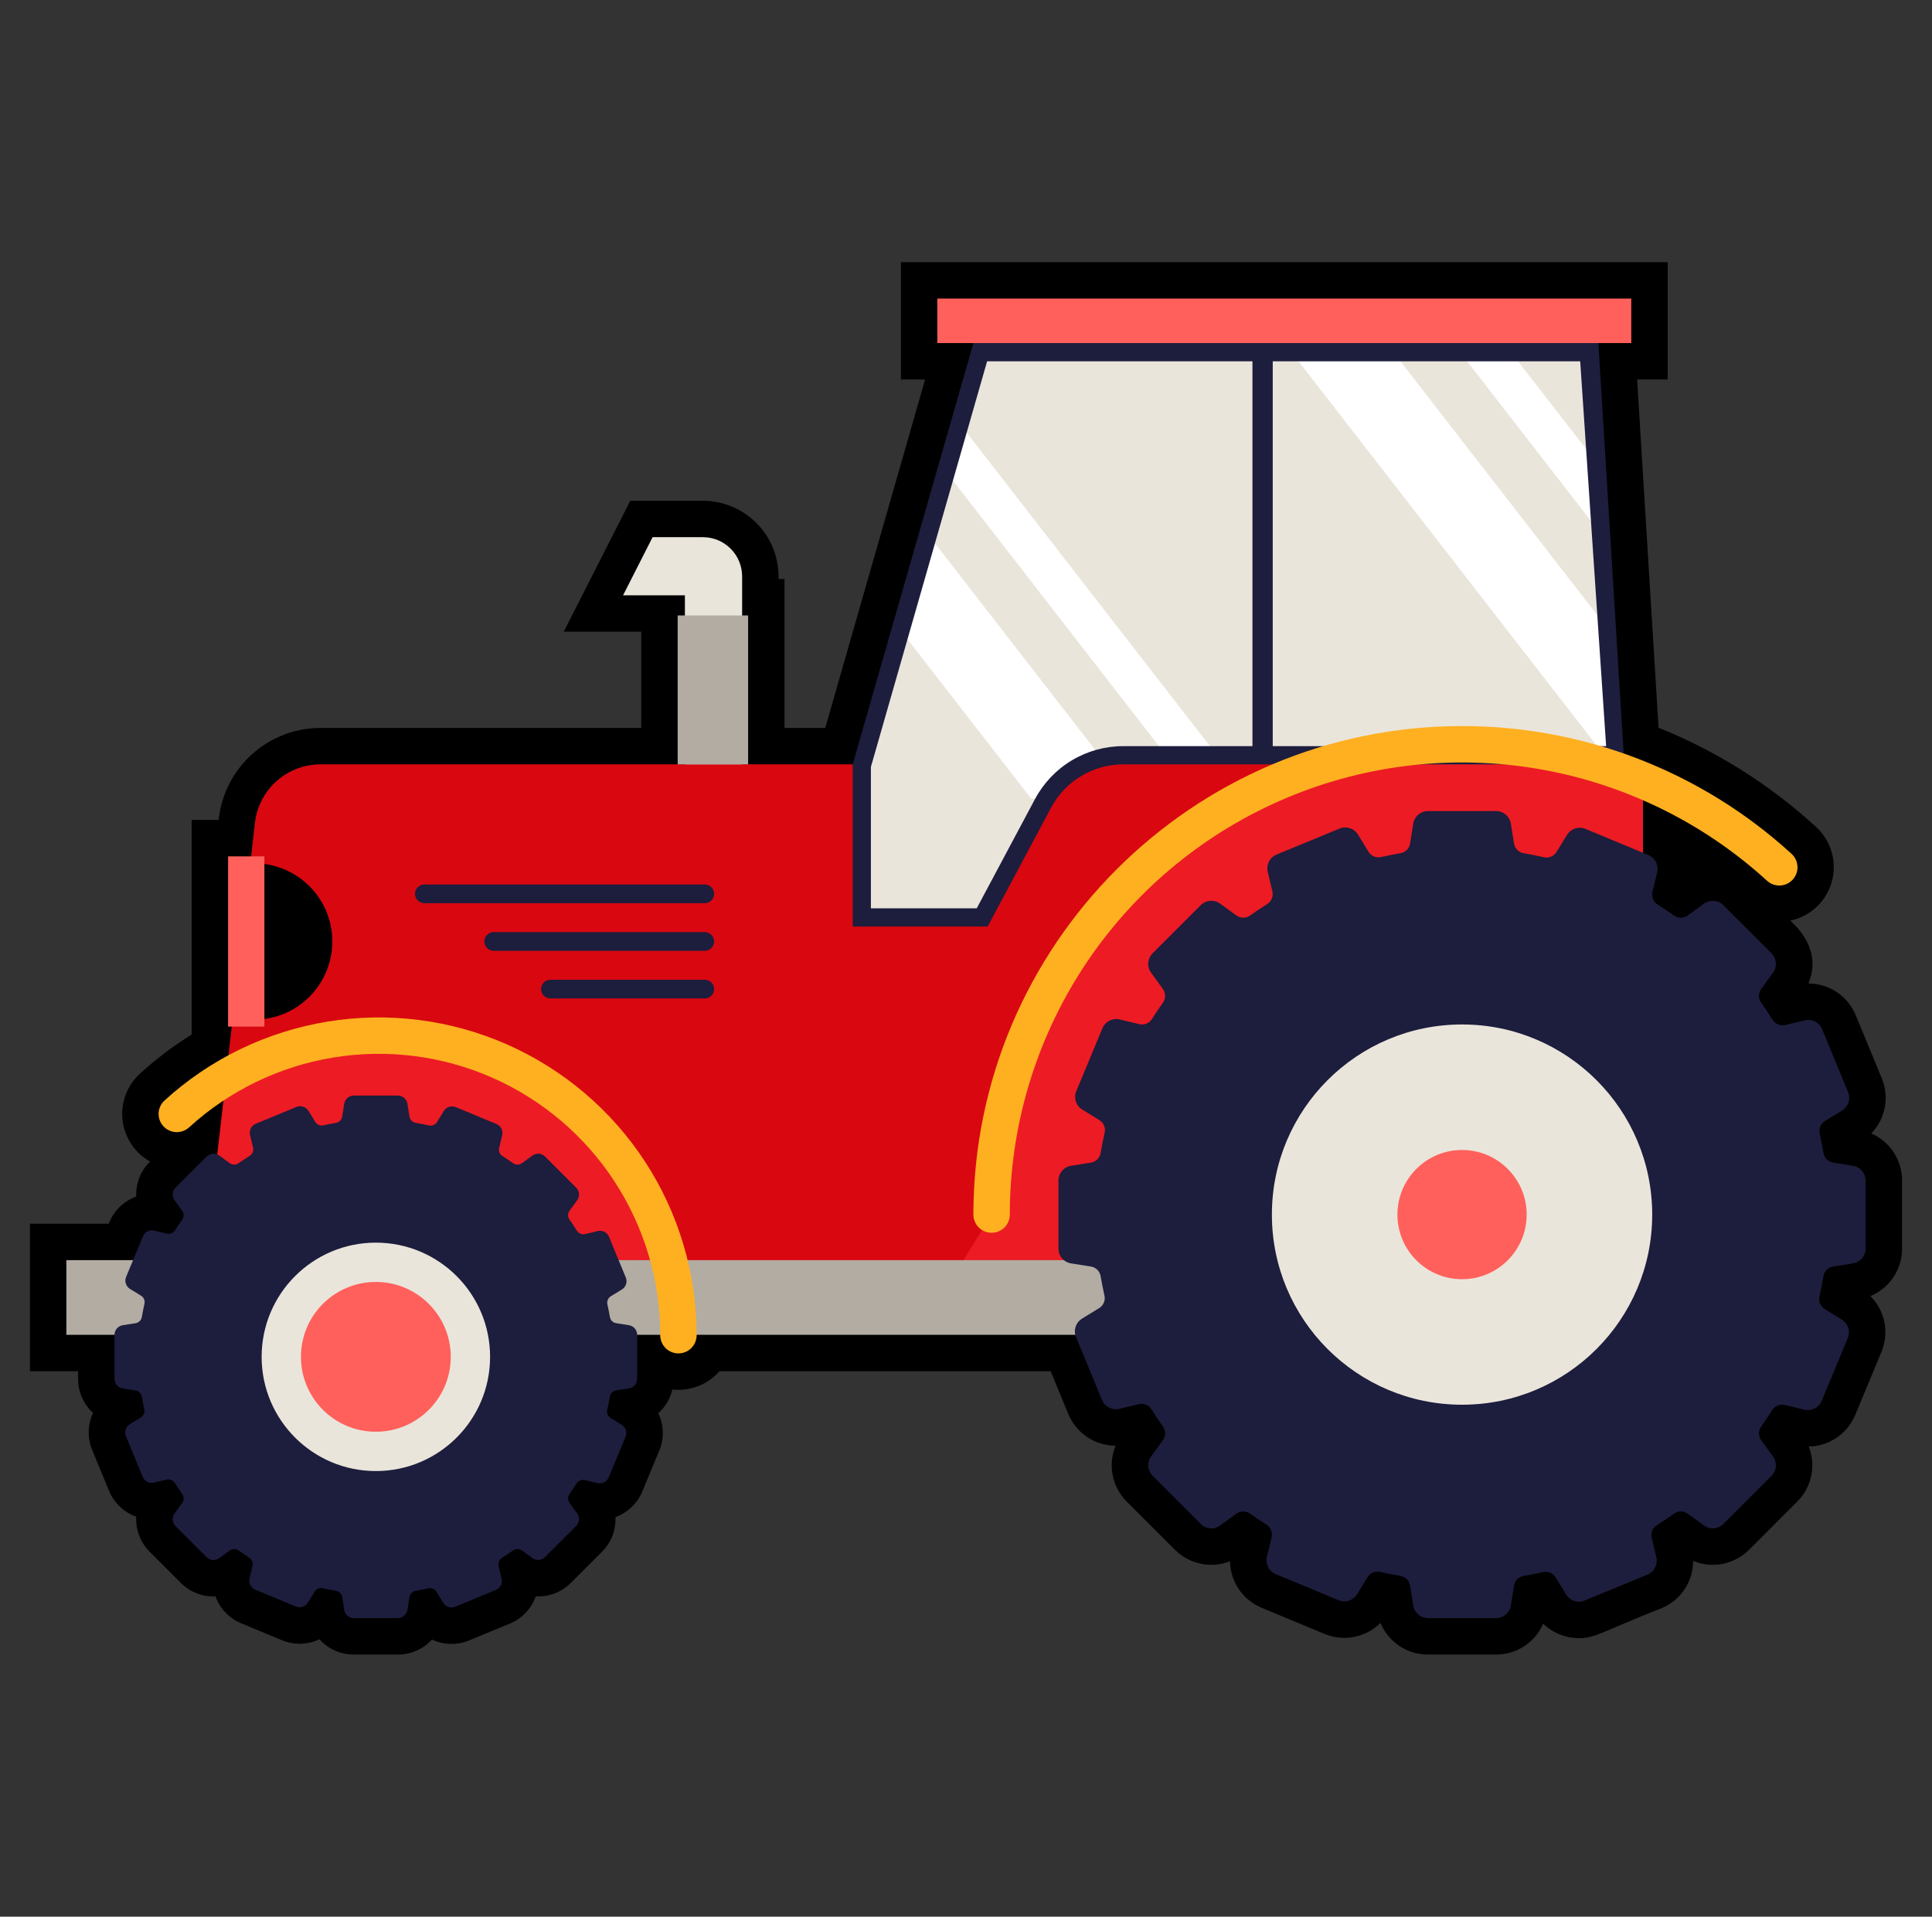 <svg width="129" height="128" viewBox="0 0 129 128" fill="none" xmlns="http://www.w3.org/2000/svg">
<rect x="0" y="0" width="129" height="128" fill="#333333" stroke="none"/>
<path d="M124.944 75.694C125.409 75.215 125.723 74.609 125.848 73.953C125.972 73.296 125.901 72.618 125.644 72.001L123.911 67.803C123.653 67.175 123.215 66.638 122.652 66.261C122.089 65.883 121.426 65.68 120.748 65.68C121.769 63.23 119.593 61.575 119.537 61.48C120.195 61.343 120.802 61.028 121.292 60.568C121.781 60.108 122.134 59.522 122.312 58.874C122.489 58.226 122.484 57.542 122.298 56.897C122.111 56.252 121.75 55.671 121.254 55.218C118.176 52.399 114.615 50.157 110.743 48.598L109.311 25.342H111.352V17.509H60.154V25.342H61.769L55.103 48.613H52.383V38.67H51.983V38.492C51.981 37.153 51.449 35.869 50.502 34.923C49.555 33.976 48.272 33.443 46.933 33.442H42.083L37.642 42.186H42.816V48.613H21.404C19.723 48.612 18.102 49.23 16.848 50.349C15.595 51.468 14.797 53.009 14.608 54.679L14.599 54.758H12.797V69.086C11.57 69.849 10.415 70.723 9.348 71.697C8.921 72.086 8.593 72.571 8.39 73.111C8.188 73.652 8.117 74.233 8.183 74.806C8.248 75.379 8.45 75.929 8.77 76.409C9.089 76.89 9.519 77.287 10.023 77.57L9.998 77.594C9.694 77.896 9.457 78.258 9.301 78.657C9.146 79.055 9.076 79.482 9.095 79.909C8.676 80.06 8.295 80.3 7.978 80.614C7.661 80.927 7.417 81.305 7.261 81.722H2V91.572H5.216V92.082C5.214 92.51 5.302 92.933 5.474 93.325C5.645 93.717 5.897 94.068 6.212 94.357C6.031 94.744 5.933 95.165 5.923 95.592C5.914 96.02 5.994 96.444 6.159 96.839L7.281 99.557C7.445 99.957 7.691 100.318 8.004 100.615C8.317 100.913 8.69 101.142 9.097 101.286C9.073 101.718 9.141 102.15 9.296 102.554C9.452 102.958 9.69 103.325 9.997 103.63L12.077 105.711C12.379 106.013 12.74 106.249 13.137 106.404C13.535 106.559 13.961 106.628 14.388 106.609C14.533 107.012 14.761 107.38 15.057 107.689C15.352 107.999 15.71 108.243 16.106 108.406L18.822 109.535C19.221 109.7 19.65 109.78 20.082 109.77C20.514 109.759 20.939 109.658 21.329 109.474C21.618 109.796 21.972 110.053 22.368 110.229C22.763 110.404 23.191 110.494 23.624 110.493H26.565C26.993 110.494 27.418 110.406 27.81 110.233C28.202 110.061 28.554 109.808 28.843 109.491C29.229 109.673 29.649 109.772 30.075 109.782C30.502 109.792 30.926 109.713 31.32 109.55L34.039 108.428C34.44 108.264 34.801 108.017 35.1 107.703C35.399 107.389 35.628 107.016 35.772 106.608C36.203 106.631 36.635 106.564 37.038 106.409C37.441 106.254 37.807 106.016 38.112 105.71L40.191 103.631C40.495 103.329 40.732 102.968 40.888 102.569C41.043 102.17 41.114 101.743 41.094 101.315C41.496 101.17 41.863 100.942 42.171 100.647C42.48 100.352 42.724 99.996 42.887 99.601L44.016 96.885C44.184 96.486 44.265 96.056 44.254 95.624C44.244 95.192 44.142 94.767 43.956 94.377C44.423 93.957 44.751 93.404 44.893 92.793C45.477 92.858 46.067 92.781 46.615 92.569C47.162 92.357 47.65 92.015 48.037 91.573H70.153L71.328 94.422C71.585 95.049 72.023 95.586 72.587 95.964C73.15 96.342 73.812 96.544 74.491 96.545C74.23 97.171 74.162 97.862 74.295 98.527C74.428 99.193 74.756 99.804 75.238 100.282L78.45 103.494C78.922 103.966 79.521 104.29 80.174 104.427C80.828 104.564 81.507 104.507 82.129 104.264C82.139 104.932 82.345 105.582 82.721 106.135C83.097 106.687 83.627 107.117 84.245 107.371L88.439 109.114C89.065 109.375 89.754 109.445 90.419 109.314C91.085 109.183 91.696 108.859 92.177 108.381C92.436 109.008 92.876 109.543 93.441 109.92C94.005 110.296 94.669 110.495 95.347 110.493H99.889C100.558 110.496 101.213 110.302 101.773 109.936C102.332 109.57 102.772 109.047 103.037 108.433C103.678 109.049 104.531 109.394 105.42 109.397C106.55 109.397 106.874 109.001 110.927 107.404C111.555 107.147 112.093 106.71 112.471 106.146C112.85 105.583 113.052 104.919 113.052 104.241C113.679 104.499 114.368 104.566 115.033 104.433C115.697 104.3 116.308 103.973 116.787 103.494L120 100.28C120.474 99.809 120.8 99.21 120.937 98.555C121.074 97.901 121.016 97.221 120.77 96.6C121.438 96.589 122.088 96.383 122.64 96.007C123.192 95.631 123.622 95.102 123.877 94.485L125.62 90.291C125.883 89.666 125.954 88.976 125.823 88.31C125.693 87.645 125.367 87.033 124.887 86.553C125.514 86.294 126.05 85.855 126.427 85.29C126.803 84.725 127.003 84.061 127 83.383V78.841C127.003 78.173 126.809 77.518 126.444 76.959C126.078 76.4 125.557 75.96 124.944 75.694Z" fill="black"/>
<path d="M43.574 35.873L41.602 39.755H45.731V50.787C45.731 51.293 45.932 51.779 46.29 52.138C46.648 52.496 47.134 52.697 47.641 52.697C47.892 52.697 48.14 52.648 48.372 52.552C48.604 52.456 48.815 52.315 48.992 52.138C49.169 51.96 49.31 51.749 49.406 51.518C49.502 51.286 49.552 51.038 49.552 50.787V38.492C49.551 37.797 49.276 37.131 48.784 36.64C48.293 36.149 47.627 35.873 46.932 35.873H43.574Z" fill="#EAE5DB"/>
<path d="M105.916 21.991H66.291L57.974 51.044H21.403C20.32 51.044 19.275 51.442 18.467 52.163C17.659 52.884 17.145 53.878 17.023 54.953L13.324 87.433H109.699L105.916 21.991Z" fill="#D90710"/>
<path d="M109.701 52.421L105.831 51.044L93.087 49.975L80.069 54.163L73.138 61.129L68.632 68.415L66.206 76.797V81.112L63.434 85.61L44.69 85.427L40.994 76.315L32.723 70.076L24.128 69.161L15.117 72.04L13.555 85.427L44.003 87.434L66.438 86.647L109.701 84.409V52.421Z" fill="#ED1B24"/>
<path d="M4.432 84.153H90.555V89.141H4.432V84.153Z" fill="#B2ACA3"/>
<path d="M62.584 19.939H108.92V22.911H62.584V19.939Z" fill="#FF605B"/>
<path d="M47.059 66.679H36.752C36.586 66.679 36.428 66.613 36.31 66.496C36.193 66.379 36.127 66.22 36.127 66.054C36.127 65.888 36.193 65.729 36.31 65.612C36.428 65.495 36.586 65.429 36.752 65.429H47.059C47.225 65.429 47.384 65.495 47.501 65.612C47.619 65.729 47.684 65.888 47.684 66.054C47.684 66.22 47.619 66.379 47.501 66.496C47.384 66.613 47.225 66.679 47.059 66.679ZM47.059 63.498H32.966C32.8 63.498 32.641 63.432 32.524 63.315C32.407 63.198 32.341 63.039 32.341 62.873C32.341 62.707 32.407 62.548 32.524 62.431C32.641 62.314 32.8 62.248 32.966 62.248H47.059C47.225 62.248 47.384 62.314 47.501 62.431C47.619 62.548 47.684 62.707 47.684 62.873C47.684 63.039 47.619 63.198 47.501 63.315C47.384 63.432 47.225 63.498 47.059 63.498ZM47.059 60.317H28.336C28.17 60.317 28.011 60.251 27.894 60.134C27.777 60.017 27.711 59.858 27.711 59.692C27.711 59.526 27.777 59.367 27.894 59.25C28.011 59.133 28.17 59.067 28.336 59.067H47.059C47.225 59.067 47.384 59.133 47.501 59.25C47.619 59.367 47.684 59.526 47.684 59.692C47.684 59.858 47.619 60.017 47.501 60.134C47.384 60.251 47.225 60.317 47.059 60.317Z" fill="#1D1D3D"/>
<path d="M16.441 57.65H16.966C17.652 57.65 18.331 57.785 18.965 58.048C19.599 58.31 20.174 58.695 20.659 59.18C21.144 59.665 21.529 60.241 21.792 60.874C22.054 61.508 22.189 62.187 22.189 62.873C22.189 64.258 21.639 65.587 20.659 66.566C19.68 67.545 18.352 68.096 16.966 68.096H16.441V57.65Z" fill="black"/>
<path d="M15.229 57.189H17.654V68.557H15.229V57.189Z" fill="#FF605B"/>
<path d="M41.998 88.5L41.138 88.363C41.034 88.346 40.937 88.297 40.863 88.222C40.788 88.147 40.739 88.051 40.722 87.946C40.674 87.665 40.619 87.387 40.557 87.111C40.533 87.008 40.542 86.9 40.582 86.803C40.623 86.705 40.692 86.623 40.782 86.567L41.524 86.113C41.656 86.032 41.754 85.907 41.801 85.761C41.849 85.614 41.843 85.456 41.785 85.313L40.663 82.595C40.604 82.452 40.496 82.335 40.358 82.265C40.221 82.194 40.063 82.175 39.913 82.211L39.065 82.413C38.962 82.437 38.854 82.428 38.757 82.388C38.66 82.347 38.577 82.278 38.522 82.188C38.364 81.936 38.199 81.689 38.027 81.447C37.965 81.361 37.932 81.258 37.932 81.153C37.932 81.047 37.965 80.944 38.027 80.859L38.539 80.153C38.629 80.028 38.672 79.875 38.66 79.721C38.648 79.567 38.582 79.422 38.472 79.313L36.393 77.234C36.284 77.125 36.139 77.058 35.986 77.046C35.832 77.034 35.679 77.077 35.554 77.168L34.848 77.679C34.762 77.741 34.659 77.774 34.554 77.774C34.448 77.774 34.345 77.741 34.259 77.679C34.028 77.515 33.792 77.357 33.552 77.204C33.462 77.149 33.392 77.066 33.352 76.969C33.311 76.871 33.303 76.763 33.327 76.661L33.531 75.813C33.566 75.663 33.548 75.505 33.478 75.368C33.408 75.231 33.291 75.123 33.149 75.063L30.433 73.935C30.291 73.876 30.132 73.869 29.986 73.917C29.839 73.964 29.714 74.062 29.633 74.193L29.177 74.934C29.122 75.024 29.039 75.094 28.942 75.134C28.844 75.174 28.736 75.183 28.634 75.159C28.345 75.093 28.054 75.035 27.759 74.986C27.654 74.969 27.558 74.92 27.483 74.845C27.409 74.77 27.359 74.674 27.342 74.57L27.205 73.709C27.18 73.557 27.102 73.418 26.985 73.318C26.868 73.218 26.719 73.163 26.564 73.163H23.625C23.471 73.163 23.322 73.218 23.204 73.318C23.087 73.418 23.009 73.557 22.985 73.709L22.848 74.57C22.83 74.674 22.781 74.77 22.706 74.845C22.631 74.92 22.535 74.969 22.431 74.986C22.15 75.033 21.871 75.088 21.595 75.151C21.492 75.175 21.384 75.166 21.287 75.125C21.19 75.085 21.107 75.015 21.052 74.926L20.597 74.183C20.517 74.052 20.392 73.953 20.245 73.906C20.099 73.858 19.94 73.864 19.797 73.923L17.079 75.045C16.936 75.104 16.819 75.212 16.749 75.349C16.678 75.487 16.659 75.645 16.695 75.795L16.897 76.643C16.921 76.745 16.912 76.853 16.872 76.95C16.831 77.048 16.762 77.13 16.672 77.186C16.42 77.344 16.173 77.509 15.931 77.68C15.846 77.742 15.743 77.775 15.637 77.775C15.531 77.775 15.428 77.742 15.343 77.68L14.637 77.169C14.512 77.078 14.359 77.035 14.205 77.047C14.051 77.059 13.907 77.126 13.798 77.235L11.718 79.314C11.609 79.424 11.543 79.568 11.531 79.722C11.519 79.876 11.562 80.029 11.652 80.154L12.164 80.859C12.225 80.945 12.259 81.048 12.259 81.154C12.259 81.259 12.225 81.362 12.164 81.448C12 81.679 11.842 81.915 11.69 82.156C11.634 82.245 11.552 82.315 11.454 82.356C11.357 82.396 11.249 82.405 11.146 82.381L10.299 82.177C10.149 82.141 9.991 82.159 9.854 82.229C9.716 82.299 9.608 82.416 9.549 82.558L8.42 85.274C8.361 85.416 8.355 85.575 8.402 85.722C8.45 85.868 8.548 85.993 8.679 86.074L9.42 86.53C9.509 86.586 9.579 86.668 9.62 86.766C9.66 86.863 9.669 86.971 9.645 87.074C9.579 87.362 9.521 87.654 9.471 87.949C9.454 88.053 9.405 88.149 9.331 88.224C9.256 88.299 9.16 88.348 9.055 88.365L8.193 88.5C8.041 88.525 7.902 88.603 7.802 88.72C7.702 88.837 7.647 88.986 7.646 89.141V92.081C7.647 92.236 7.702 92.385 7.802 92.502C7.902 92.619 8.041 92.697 8.193 92.722L9.053 92.859C9.158 92.876 9.254 92.925 9.329 93C9.403 93.075 9.453 93.171 9.469 93.276C9.517 93.557 9.572 93.836 9.634 94.112C9.658 94.214 9.649 94.322 9.609 94.419C9.569 94.517 9.499 94.599 9.409 94.655L8.667 95.109C8.536 95.19 8.437 95.315 8.39 95.461C8.342 95.608 8.348 95.766 8.406 95.909L9.528 98.627C9.587 98.77 9.695 98.887 9.833 98.957C9.97 99.028 10.128 99.047 10.278 99.011L11.127 98.809C11.229 98.785 11.337 98.794 11.434 98.834C11.532 98.875 11.614 98.945 11.669 99.034C11.828 99.286 11.993 99.533 12.164 99.775C12.226 99.861 12.259 99.963 12.259 100.069C12.259 100.175 12.226 100.278 12.164 100.363L11.65 101.071C11.559 101.196 11.516 101.349 11.528 101.503C11.541 101.657 11.607 101.801 11.716 101.91L13.796 103.99C13.905 104.098 14.05 104.165 14.203 104.177C14.357 104.189 14.51 104.146 14.635 104.056L15.341 103.544C15.427 103.482 15.53 103.449 15.635 103.449C15.741 103.449 15.844 103.482 15.93 103.544C16.161 103.708 16.397 103.866 16.637 104.018C16.727 104.074 16.797 104.156 16.837 104.254C16.878 104.351 16.886 104.459 16.862 104.562L16.659 105.409C16.622 105.559 16.641 105.717 16.711 105.854C16.781 105.992 16.898 106.1 17.04 106.159L19.756 107.288C19.898 107.346 20.056 107.353 20.203 107.305C20.349 107.258 20.474 107.16 20.555 107.029L21.012 106.288C21.067 106.198 21.15 106.129 21.247 106.088C21.345 106.048 21.452 106.039 21.555 106.063C21.843 106.129 22.135 106.187 22.43 106.236C22.534 106.253 22.631 106.303 22.705 106.377C22.78 106.452 22.83 106.548 22.847 106.652L22.984 107.513C23.008 107.665 23.086 107.804 23.203 107.904C23.321 108.004 23.47 108.059 23.624 108.059H26.565C26.719 108.059 26.868 108.004 26.986 107.904C27.103 107.804 27.181 107.665 27.206 107.513L27.343 106.653C27.36 106.548 27.409 106.452 27.484 106.377C27.558 106.303 27.655 106.253 27.759 106.236C28.041 106.189 28.319 106.134 28.595 106.072C28.698 106.048 28.805 106.056 28.903 106.097C29 106.137 29.083 106.207 29.138 106.297L29.593 107.039C29.673 107.17 29.798 107.268 29.945 107.316C30.091 107.364 30.25 107.358 30.392 107.3L33.111 106.178C33.254 106.118 33.37 106.01 33.441 105.873C33.511 105.736 33.53 105.578 33.494 105.428L33.293 104.58C33.269 104.477 33.278 104.369 33.318 104.272C33.358 104.174 33.428 104.092 33.518 104.037C33.77 103.878 34.017 103.713 34.258 103.542C34.344 103.48 34.447 103.447 34.553 103.447C34.658 103.447 34.761 103.48 34.847 103.542L35.553 104.054C35.678 104.144 35.831 104.187 35.985 104.175C36.139 104.163 36.283 104.096 36.392 103.987L38.472 101.908C38.581 101.799 38.647 101.654 38.66 101.5C38.672 101.347 38.629 101.193 38.538 101.069L38.026 100.363C37.965 100.277 37.931 100.174 37.931 100.068C37.931 99.963 37.965 99.86 38.026 99.774C38.19 99.543 38.349 99.307 38.501 99.067C38.557 98.977 38.639 98.907 38.737 98.867C38.834 98.826 38.942 98.817 39.045 98.842L39.892 99.045C40.042 99.081 40.2 99.063 40.337 98.993C40.475 98.923 40.583 98.806 40.642 98.664L41.771 95.948C41.83 95.806 41.836 95.647 41.788 95.501C41.741 95.354 41.643 95.229 41.512 95.148L40.772 94.692C40.682 94.637 40.612 94.554 40.572 94.457C40.531 94.359 40.522 94.252 40.547 94.149C40.612 93.86 40.67 93.569 40.72 93.274C40.737 93.17 40.786 93.073 40.861 92.998C40.935 92.924 41.032 92.874 41.136 92.857L41.996 92.72C42.148 92.695 42.287 92.618 42.387 92.5C42.487 92.383 42.542 92.234 42.543 92.08V89.141C42.543 88.987 42.488 88.838 42.388 88.721C42.288 88.603 42.15 88.525 41.998 88.5Z" fill="#1D1D3D"/>
<path d="M25.096 98.239C29.308 98.239 32.723 94.824 32.723 90.612C32.723 86.399 29.308 82.985 25.096 82.985C20.884 82.985 17.469 86.399 17.469 90.612C17.469 94.824 20.884 98.239 25.096 98.239Z" fill="#EAE5DB"/>
<path d="M25.095 95.613C27.858 95.613 30.097 93.374 30.097 90.612C30.097 87.849 27.858 85.61 25.095 85.61C22.333 85.61 20.094 87.849 20.094 90.612C20.094 93.374 22.333 95.613 25.095 95.613Z" fill="#FF605B"/>
<path d="M45.3 90.383C45.14 90.383 44.982 90.351 44.835 90.29C44.687 90.229 44.553 90.14 44.44 90.027C44.328 89.914 44.238 89.78 44.177 89.632C44.116 89.485 44.084 89.327 44.084 89.167C44.085 85.524 43.025 81.958 41.036 78.906C39.046 75.853 36.212 73.445 32.879 71.974C29.545 70.503 25.855 70.033 22.259 70.621C18.663 71.21 15.316 72.831 12.625 75.287C12.507 75.395 12.369 75.478 12.219 75.532C12.069 75.587 11.91 75.611 11.75 75.604C11.591 75.597 11.434 75.558 11.29 75.49C11.145 75.423 11.015 75.327 10.908 75.209C10.8 75.091 10.717 74.954 10.662 74.804C10.608 74.653 10.584 74.494 10.591 74.335C10.598 74.175 10.637 74.019 10.704 73.874C10.772 73.73 10.868 73.6 10.986 73.492C14.025 70.718 17.805 68.888 21.866 68.224C25.927 67.559 30.093 68.09 33.858 69.751C37.623 71.412 40.824 74.132 43.071 77.579C45.318 81.026 46.514 85.052 46.514 89.167C46.514 89.489 46.386 89.798 46.158 90.026C45.931 90.254 45.622 90.382 45.3 90.383Z" fill="#FFB020"/>
<path d="M45.248 41.101H49.953V51.044H45.248V41.101Z" fill="#B2ACA3"/>
<path d="M107.766 50.568H74.481L73.643 50.746L72.228 51.046L70.41 52.431L65.514 61.31H57.412V50.87L59.989 41.905L61.826 35.512L63.032 31.324L63.565 29.471L63.951 28.125L65.341 23.29H105.993C105.996 23.328 107.763 50.525 107.766 50.568Z" fill="#EAE5DB"/>
<path d="M81.36 50.568H77.959L63.032 31.324L63.564 29.471L63.95 28.125L81.36 50.568ZM73.642 50.746L72.227 51.045L70.409 52.43L69.906 53.342H68.858L59.988 41.905L61.826 35.512L73.642 50.746ZM106.788 35.51L97.31 23.29H100.709L106.477 30.726L106.788 35.51ZM107.765 50.568H107.216L86.056 23.29H92.855L107.194 41.779L107.765 50.568Z" fill="white"/>
<path d="M106.725 22.911H64.994L56.935 51.044V61.875H65.946L70.179 53.939C70.645 53.065 71.34 52.334 72.19 51.824C73.039 51.314 74.011 51.045 75.002 51.045H108.458L106.725 22.911ZM107.242 49.829H84.981V24.127H105.51L107.242 49.829ZM75.001 49.829C73.79 49.827 72.601 50.156 71.563 50.779C70.524 51.402 69.675 52.297 69.106 53.366L65.216 60.659H58.15V51.215L65.91 24.127H83.626V49.829H75.001Z" fill="#1D1D3D"/>
<path d="M123.726 77.852L122.397 77.64C122.236 77.614 122.087 77.537 121.972 77.422C121.856 77.306 121.78 77.157 121.754 76.996C121.681 76.562 121.596 76.132 121.5 75.706C121.463 75.547 121.476 75.38 121.539 75.23C121.602 75.08 121.71 74.953 121.848 74.867L122.995 74.165C123.198 74.04 123.35 73.848 123.424 73.621C123.498 73.394 123.488 73.149 123.397 72.929L121.664 68.73C121.573 68.51 121.407 68.329 121.195 68.221C120.983 68.112 120.739 68.083 120.507 68.138L119.197 68.45C119.039 68.487 118.872 68.473 118.722 68.411C118.571 68.348 118.444 68.24 118.359 68.101C118.114 67.712 117.86 67.331 117.595 66.957C117.499 66.825 117.448 66.666 117.448 66.503C117.448 66.34 117.499 66.181 117.595 66.048L118.385 64.958C118.525 64.765 118.592 64.529 118.573 64.291C118.554 64.054 118.451 63.831 118.283 63.662L115.071 60.45C114.902 60.282 114.679 60.179 114.442 60.16C114.204 60.141 113.968 60.208 113.775 60.348L112.685 61.138C112.552 61.233 112.393 61.285 112.23 61.285C112.067 61.285 111.908 61.233 111.775 61.138C111.418 60.885 111.054 60.641 110.683 60.406C110.544 60.32 110.437 60.193 110.374 60.042C110.312 59.891 110.299 59.725 110.336 59.566L110.651 58.258C110.707 58.026 110.678 57.782 110.57 57.57C110.462 57.357 110.282 57.191 110.062 57.099L105.867 55.356C105.647 55.264 105.402 55.254 105.175 55.328C104.948 55.401 104.755 55.553 104.63 55.756L103.926 56.9C103.84 57.038 103.712 57.146 103.562 57.209C103.411 57.271 103.245 57.284 103.086 57.247C102.641 57.145 102.191 57.056 101.736 56.979C101.575 56.953 101.426 56.877 101.311 56.762C101.195 56.646 101.119 56.498 101.093 56.337L100.881 55.008C100.844 54.772 100.723 54.558 100.542 54.403C100.361 54.249 100.13 54.164 99.892 54.164H95.351C95.112 54.164 94.882 54.249 94.7 54.404C94.519 54.558 94.399 54.773 94.362 55.008L94.15 56.337C94.123 56.498 94.047 56.646 93.931 56.762C93.816 56.877 93.667 56.953 93.506 56.979C93.072 57.053 92.642 57.137 92.215 57.234C92.056 57.27 91.89 57.257 91.739 57.194C91.589 57.131 91.462 57.022 91.377 56.884L90.675 55.738C90.55 55.534 90.358 55.382 90.131 55.308C89.904 55.234 89.659 55.244 89.438 55.335L85.24 57.068C85.02 57.159 84.839 57.325 84.731 57.537C84.622 57.75 84.593 57.993 84.648 58.225L84.959 59.535C84.996 59.694 84.983 59.86 84.92 60.01C84.858 60.161 84.749 60.288 84.611 60.374C84.222 60.618 83.841 60.872 83.467 61.137C83.335 61.233 83.175 61.284 83.013 61.284C82.849 61.284 82.69 61.233 82.558 61.137L81.468 60.347C81.275 60.207 81.038 60.14 80.801 60.159C80.563 60.178 80.34 60.281 80.172 60.449L76.96 63.661C76.792 63.829 76.689 64.052 76.67 64.29C76.651 64.528 76.718 64.764 76.858 64.957L77.648 66.047C77.743 66.18 77.795 66.338 77.795 66.502C77.795 66.665 77.743 66.824 77.648 66.956C77.395 67.314 77.151 67.678 76.916 68.049C76.83 68.188 76.703 68.295 76.552 68.358C76.402 68.42 76.235 68.433 76.077 68.396L74.768 68.081C74.536 68.025 74.293 68.054 74.08 68.162C73.868 68.27 73.701 68.45 73.609 68.67L71.866 72.864C71.774 73.084 71.764 73.33 71.838 73.557C71.911 73.783 72.063 73.977 72.266 74.102L73.41 74.806C73.548 74.892 73.656 75.019 73.719 75.17C73.781 75.32 73.794 75.487 73.757 75.645C73.655 76.091 73.566 76.541 73.489 76.995C73.463 77.156 73.387 77.305 73.272 77.421C73.156 77.536 73.008 77.612 72.847 77.639L71.518 77.851C71.282 77.888 71.068 78.008 70.913 78.189C70.759 78.371 70.674 78.601 70.674 78.84V83.382C70.674 83.62 70.759 83.85 70.913 84.032C71.068 84.213 71.282 84.333 71.518 84.371L72.846 84.582C73.007 84.609 73.156 84.685 73.272 84.8C73.387 84.916 73.463 85.065 73.489 85.226C73.563 85.66 73.647 86.091 73.744 86.517C73.781 86.675 73.767 86.842 73.704 86.992C73.642 87.143 73.533 87.27 73.395 87.356L72.249 88.057C72.046 88.182 71.893 88.375 71.82 88.601C71.746 88.828 71.755 89.073 71.846 89.294L73.579 93.492C73.67 93.713 73.836 93.893 74.048 94.002C74.261 94.11 74.504 94.139 74.736 94.084L76.046 93.773C76.205 93.736 76.371 93.749 76.521 93.812C76.672 93.874 76.799 93.983 76.885 94.121C77.129 94.51 77.384 94.891 77.649 95.265C77.744 95.397 77.795 95.556 77.795 95.72C77.795 95.883 77.744 96.042 77.649 96.174L76.858 97.264C76.718 97.457 76.651 97.694 76.67 97.931C76.689 98.169 76.792 98.392 76.961 98.56L80.172 101.772C80.341 101.941 80.564 102.043 80.801 102.062C81.039 102.081 81.275 102.014 81.468 101.875L82.558 101.084C82.691 100.989 82.85 100.938 83.013 100.938C83.176 100.938 83.335 100.989 83.468 101.084C83.825 101.338 84.189 101.582 84.56 101.816C84.699 101.902 84.807 102.03 84.869 102.18C84.931 102.331 84.944 102.497 84.907 102.656L84.592 103.964C84.537 104.196 84.565 104.44 84.673 104.652C84.781 104.865 84.962 105.032 85.182 105.123L89.376 106.866C89.596 106.958 89.841 106.968 90.068 106.894C90.295 106.821 90.488 106.669 90.613 106.466L91.317 105.322C91.403 105.184 91.531 105.076 91.681 105.014C91.832 104.952 91.998 104.938 92.157 104.976C92.602 105.077 93.052 105.166 93.507 105.243C93.668 105.269 93.817 105.345 93.932 105.461C94.048 105.576 94.124 105.725 94.15 105.886L94.362 107.215C94.4 107.45 94.52 107.664 94.701 107.819C94.882 107.974 95.113 108.059 95.351 108.059H99.893C100.131 108.059 100.362 107.974 100.543 107.819C100.724 107.664 100.845 107.45 100.882 107.215L101.094 105.886C101.12 105.725 101.196 105.576 101.312 105.461C101.427 105.345 101.576 105.269 101.737 105.243C102.172 105.17 102.602 105.085 103.028 104.989C103.187 104.952 103.354 104.966 103.504 105.029C103.655 105.091 103.781 105.2 103.867 105.339L104.569 106.485C104.693 106.688 104.886 106.84 105.113 106.914C105.339 106.988 105.585 106.978 105.805 106.887L110.003 105.154C110.224 105.063 110.404 104.897 110.513 104.685C110.621 104.473 110.651 104.229 110.596 103.997L110.284 102.687C110.247 102.529 110.261 102.362 110.323 102.212C110.386 102.061 110.494 101.934 110.633 101.849C111.021 101.604 111.403 101.35 111.777 101.085C111.909 100.99 112.068 100.938 112.231 100.938C112.394 100.938 112.553 100.99 112.686 101.085L113.776 101.875C113.968 102.015 114.205 102.081 114.442 102.063C114.68 102.044 114.903 101.941 115.072 101.773L118.283 98.561C118.452 98.392 118.555 98.169 118.574 97.932C118.593 97.694 118.526 97.458 118.386 97.265L117.595 96.175C117.5 96.042 117.449 95.883 117.449 95.72C117.449 95.557 117.5 95.398 117.595 95.266C117.849 94.908 118.093 94.544 118.327 94.173C118.413 94.034 118.541 93.927 118.691 93.864C118.842 93.802 119.008 93.789 119.167 93.826L120.475 94.141C120.707 94.197 120.951 94.168 121.163 94.06C121.376 93.952 121.543 93.772 121.634 93.552L123.378 89.358C123.469 89.138 123.479 88.892 123.406 88.665C123.332 88.438 123.181 88.245 122.978 88.12L121.833 87.416C121.695 87.33 121.587 87.203 121.525 87.052C121.463 86.901 121.449 86.735 121.487 86.577C121.588 86.131 121.677 85.681 121.754 85.227C121.78 85.066 121.856 84.917 121.972 84.801C122.087 84.686 122.236 84.609 122.397 84.583L123.726 84.371C123.961 84.334 124.175 84.214 124.33 84.032C124.485 83.851 124.57 83.621 124.57 83.382V78.841C124.57 78.603 124.485 78.372 124.33 78.191C124.175 78.01 123.961 77.889 123.726 77.852Z" fill="#1D1D3D"/>
<path d="M97.621 93.809C104.634 93.809 110.318 88.124 110.318 81.112C110.318 74.099 104.634 68.415 97.621 68.415C90.609 68.415 84.924 74.099 84.924 81.112C84.924 88.124 90.609 93.809 97.621 93.809Z" fill="#EAE5DB"/>
<path d="M97.621 85.427C100.004 85.427 101.936 83.495 101.936 81.112C101.936 78.729 100.004 76.797 97.621 76.797C95.238 76.797 93.307 78.729 93.307 81.112C93.307 83.495 95.238 85.427 97.621 85.427Z" fill="#FF605B"/>
<path d="M66.21 82.327C66.05 82.327 65.892 82.296 65.745 82.235C65.597 82.174 65.463 82.084 65.35 81.971C65.237 81.858 65.148 81.724 65.087 81.577C65.026 81.43 64.994 81.271 64.994 81.112C64.994 63.122 79.63 48.487 97.621 48.487C105.76 48.479 113.608 51.521 119.615 57.014C119.734 57.121 119.832 57.251 119.901 57.396C119.97 57.541 120.01 57.699 120.018 57.859C120.026 58.019 120.002 58.18 119.948 58.331C119.894 58.482 119.81 58.621 119.702 58.74C119.593 58.858 119.462 58.954 119.317 59.022C119.171 59.09 119.014 59.128 118.853 59.135C118.692 59.141 118.532 59.116 118.382 59.06C118.231 59.004 118.093 58.919 117.975 58.809C113.651 54.863 108.272 52.259 102.494 51.314C96.716 50.369 90.788 51.124 85.432 53.488C80.075 55.851 75.522 59.721 72.325 64.625C69.128 69.53 67.425 75.258 67.425 81.113C67.425 81.435 67.297 81.744 67.069 81.972C66.841 82.199 66.532 82.327 66.21 82.327Z" fill="#FFB020"/>
</svg>
